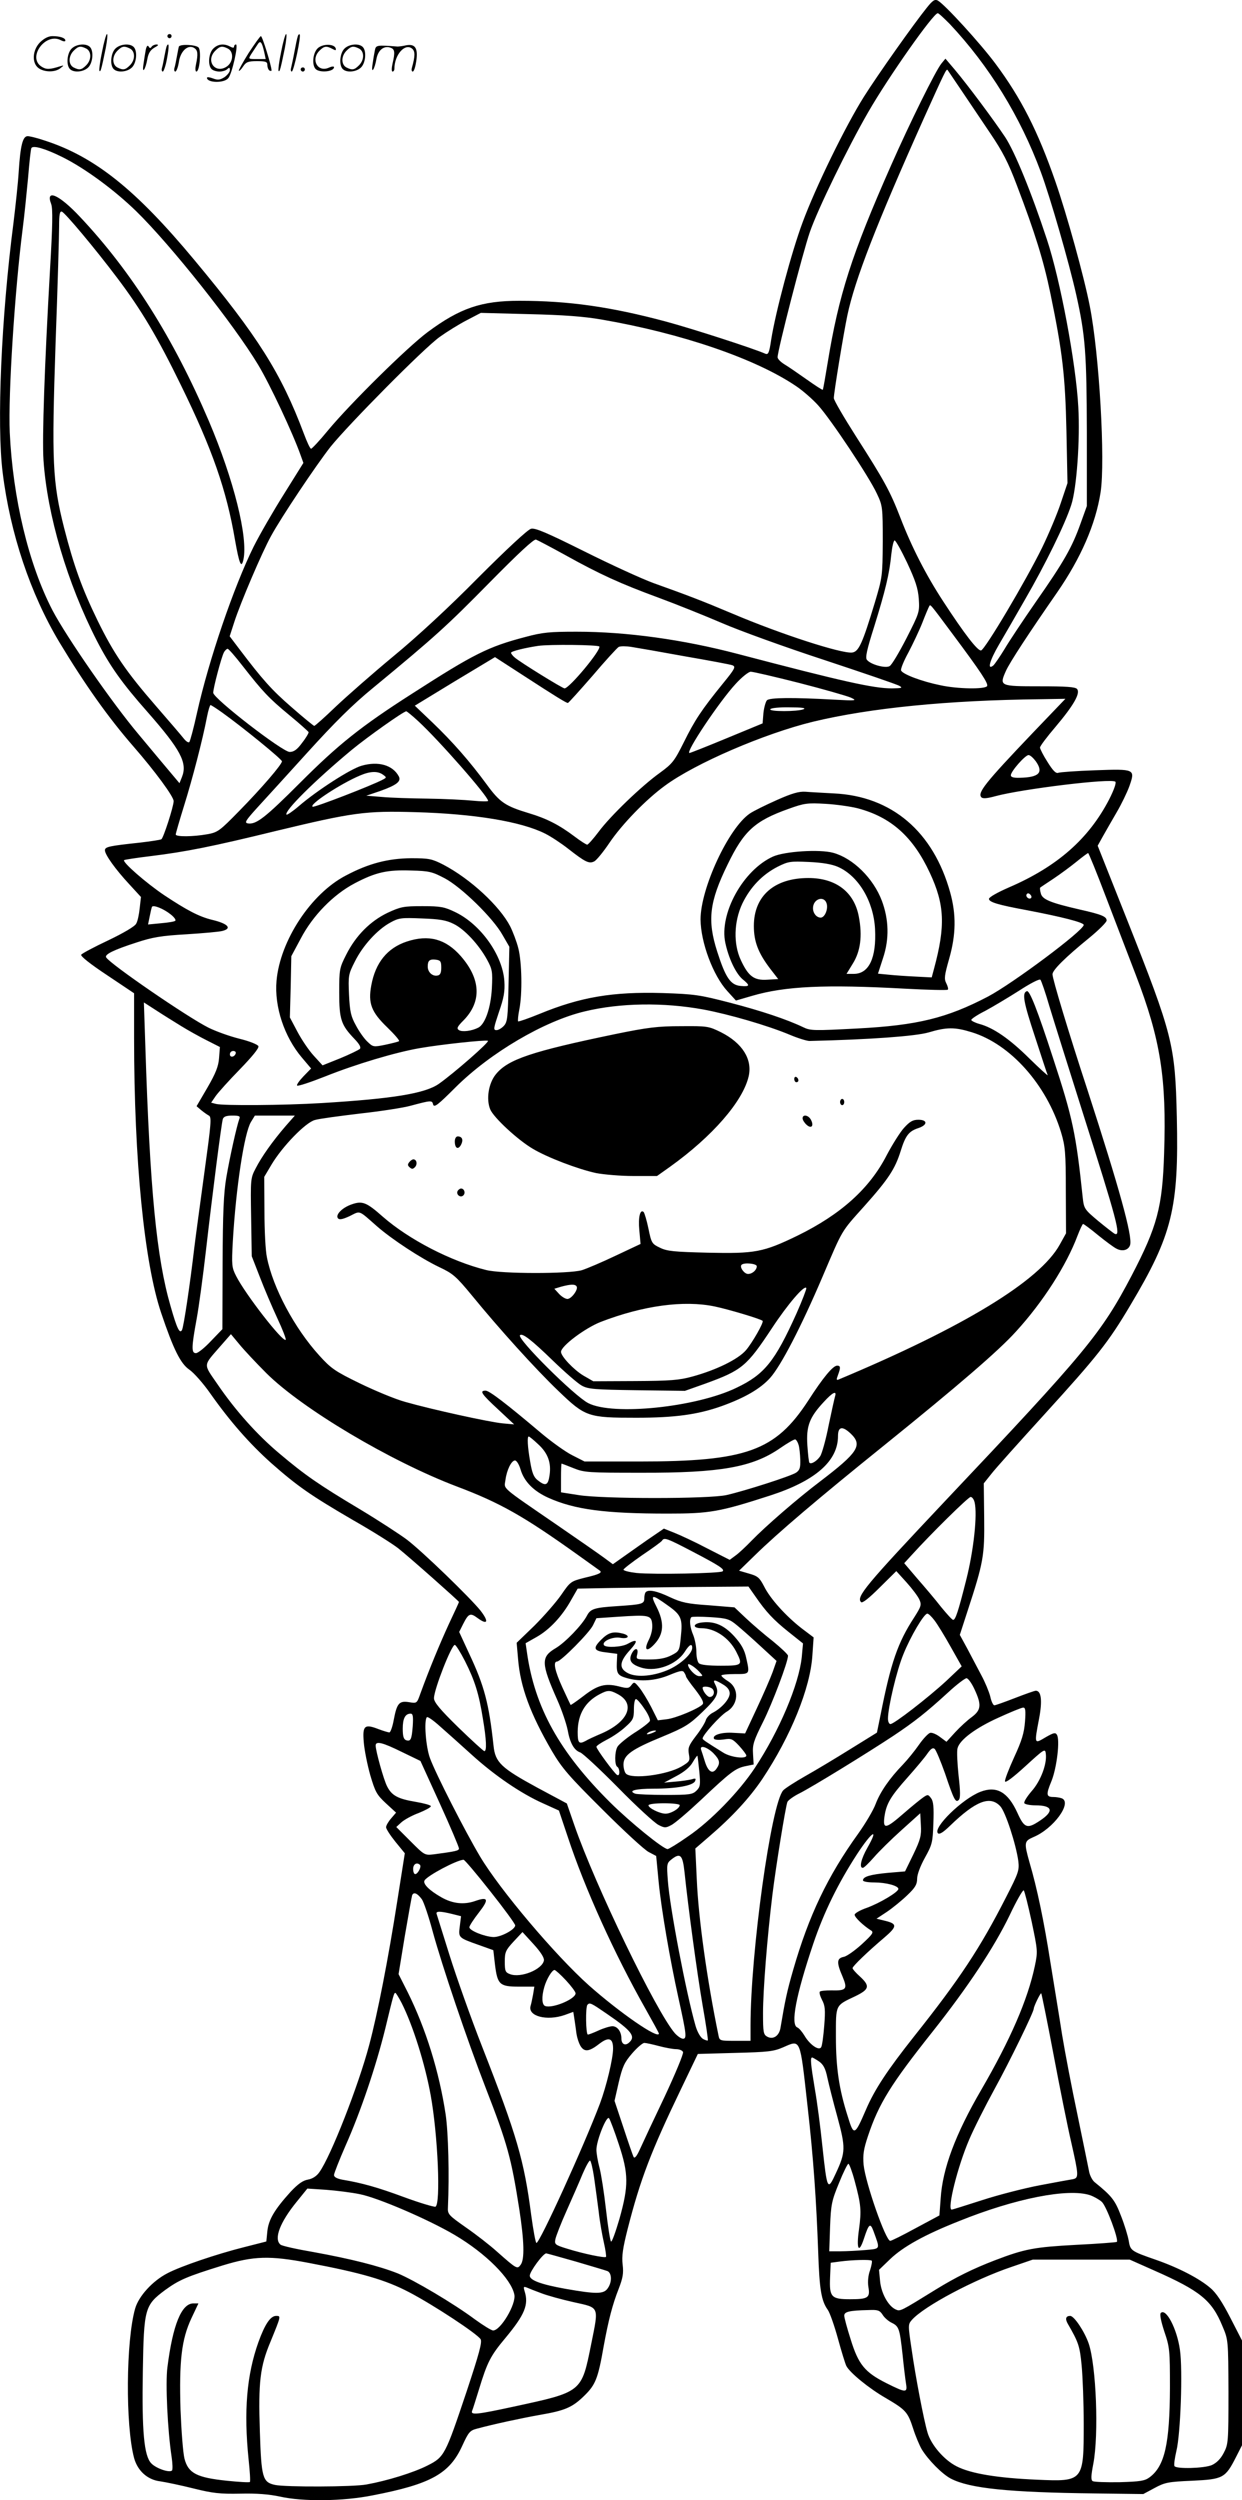 <svg version="1.0" xmlns="http://www.w3.org/2000/svg"
  viewBox="0 0 596.386 1199.777"
 preserveAspectRatio="xMidYMid meet">
<g transform="translate(-0.614,1200.341) scale(0.1,-0.1)"
fill="#000000" stroke="none">
<path d="M4457 11967 c-63 -78 -235 -321 -302 -427 -90 -143 -233 -436 -295
-604 -53 -142 -130 -431 -151 -564 -9 -62 -14 -72 -28 -66 -56 25 -350 120
-476 154 -265 71 -467 100 -705 100 -182 0 -285 -35 -440 -150 -97 -72 -371
-342 -479 -472 -40 -49 -77 -88 -81 -88 -5 0 -20 33 -35 73 -109 290 -221 467
-525 832 -281 338 -478 496 -719 574 -35 12 -72 21 -82 21 -24 0 -35 -46 -43
-170 -3 -52 -15 -163 -25 -245 -59 -455 -81 -969 -52 -1200 36 -291 133 -581
272 -813 123 -204 235 -362 357 -502 102 -117 192 -239 192 -261 0 -25 -49
-177 -59 -183 -5 -3 -51 -10 -102 -16 -149 -16 -169 -20 -169 -37 0 -21 51
-92 117 -163 l56 -61 -6 -53 c-3 -30 -10 -64 -17 -75 -6 -13 -61 -45 -134 -80
-68 -32 -126 -63 -130 -69 -4 -7 44 -45 124 -98 l130 -87 0 -216 c0 -586 49
-1078 130 -1318 59 -175 93 -243 135 -272 22 -15 68 -67 102 -116 94 -133 187
-239 292 -333 126 -111 188 -154 392 -273 95 -54 193 -116 218 -136 53 -42
291 -253 291 -257 0 -2 -22 -50 -49 -107 -44 -96 -93 -214 -136 -332 -17 -48
-17 -48 -54 -42 -48 8 -59 -5 -74 -84 -6 -34 -16 -61 -21 -61 -6 0 -29 7 -53
16 -67 26 -77 16 -70 -64 3 -37 17 -107 31 -157 24 -81 31 -94 75 -135 l49
-45 -24 -28 c-13 -15 -24 -34 -24 -42 0 -8 20 -39 45 -70 l45 -55 -36 -228
c-44 -282 -95 -542 -135 -692 -52 -196 -184 -533 -239 -610 -13 -19 -33 -32
-55 -36 -25 -4 -49 -22 -83 -58 -78 -86 -106 -134 -112 -189 l-5 -50 -110 -28
c-127 -32 -299 -90 -364 -124 -71 -36 -139 -110 -156 -170 -44 -154 -47 -559
-5 -717 17 -62 65 -105 126 -112 27 -4 99 -19 159 -34 92 -23 128 -27 225 -25
79 2 138 -3 190 -14 110 -25 304 -23 447 6 279 54 368 104 429 238 30 65 36
73 71 82 82 22 212 50 302 66 122 21 156 36 214 93 53 52 65 82 92 237 23 125
42 199 72 275 20 52 24 74 19 116 -5 41 1 80 24 171 61 239 113 374 255 669
l82 171 179 5 c159 4 185 7 231 27 85 37 80 48 117 -284 28 -247 42 -449 51
-700 6 -179 15 -233 46 -276 10 -14 32 -77 49 -139 17 -62 35 -120 40 -130 17
-33 109 -108 189 -154 97 -57 106 -67 132 -147 11 -35 30 -80 41 -99 31 -51
98 -119 140 -141 91 -47 277 -66 693 -71 l231 -3 54 29 c50 27 66 30 182 35
147 7 158 13 209 113 l29 57 0 252 0 251 -56 109 c-38 74 -68 120 -96 143 -52
45 -152 97 -261 135 -121 42 -123 44 -131 92 -4 23 -20 76 -37 119 -29 76 -44
95 -127 162 -11 9 -24 34 -27 55 -4 21 -29 142 -55 268 -27 127 -60 300 -74
385 -13 85 -39 241 -56 347 -31 198 -64 356 -100 478 -27 96 -26 103 17 122
98 40 190 167 137 187 -9 3 -26 6 -39 6 -35 0 -37 11 -10 76 26 64 42 200 26
223 -7 12 -17 9 -55 -13 -54 -32 -54 -34 -30 92 16 85 10 132 -16 132 -6 0
-51 -16 -100 -35 -49 -19 -94 -35 -99 -35 -6 0 -15 19 -20 43 -6 23 -25 69
-43 102 -17 33 -48 90 -67 127 l-36 66 37 114 c77 235 82 266 80 448 l-2 165
36 45 c19 25 135 154 257 288 251 276 305 343 411 522 201 337 233 465 223
904 -8 346 -19 391 -239 946 l-141 355 25 45 c14 25 44 77 66 115 23 39 50 95
61 125 29 83 28 84 -164 77 -89 -3 -168 -9 -177 -12 -11 -5 -26 10 -52 52 -20
31 -36 63 -36 69 0 7 34 52 75 100 87 103 120 161 103 181 -8 10 -52 13 -180
13 -191 0 -194 1 -162 73 18 41 112 184 246 377 114 165 185 327 209 481 23
149 -6 663 -52 894 -27 139 -110 439 -165 597 -84 242 -165 401 -288 566 -73
98 -244 285 -277 303 -14 7 -24 1 -52 -34z m110 -79 c189 -201 339 -445 437
-710 45 -121 136 -437 170 -589 44 -196 50 -281 51 -659 l0 -355 -31 -86 c-40
-112 -79 -181 -214 -374 -61 -88 -129 -190 -150 -226 -22 -36 -46 -71 -54 -79
-31 -25 -18 23 27 100 24 41 81 139 126 218 96 166 191 359 221 452 26 78 43
313 34 470 -11 209 -87 613 -151 805 -74 225 -154 420 -200 490 -56 84 -179
249 -242 324 l-45 53 -19 -23 c-28 -34 -152 -285 -242 -489 -190 -430 -251
-620 -305 -950 -11 -67 -21 -125 -23 -127 -2 -2 -37 21 -78 50 -41 29 -89 62
-106 72 -18 11 -33 26 -33 34 0 33 121 503 155 601 38 110 182 405 280 575 99
172 313 475 334 475 5 0 30 -24 58 -52z m56 -319 c35 -52 97 -144 138 -205 59
-87 87 -141 128 -250 87 -228 128 -360 161 -519 58 -281 71 -392 77 -660 l5
-250 -32 -95 c-17 -52 -58 -149 -90 -215 -78 -159 -274 -489 -293 -493 -16 -3
-79 78 -182 236 -83 127 -151 260 -205 400 -50 129 -77 178 -214 392 -58 91
-106 173 -106 183 0 25 46 306 65 397 36 171 139 436 367 945 102 226 108 238
114 233 2 -3 32 -47 67 -99z m-4318 -319 c109 -54 250 -158 355 -260 168 -164
470 -545 585 -736 57 -94 168 -331 205 -436 l13 -36 -93 -149 c-51 -81 -117
-195 -146 -253 -95 -192 -215 -542 -272 -798 -16 -73 -33 -136 -37 -140 -4 -4
-16 4 -27 18 -11 14 -70 83 -131 153 -147 169 -205 255 -282 412 -75 154 -114
262 -161 445 -56 221 -60 318 -41 886 10 269 17 522 17 562 0 55 3 73 13 70
16 -6 158 -175 265 -317 116 -153 196 -288 307 -516 151 -308 219 -504 260
-745 20 -113 30 -137 40 -92 23 106 -46 383 -166 665 -170 398 -372 718 -618
979 -101 108 -168 137 -139 62 8 -23 7 -99 -6 -320 -26 -457 -38 -801 -31
-909 18 -264 114 -589 256 -866 63 -122 121 -204 245 -344 157 -179 191 -242
164 -310 l-12 -30 -37 44 c-20 24 -92 109 -159 190 -125 148 -347 468 -414
596 -115 222 -190 538 -205 853 -8 182 24 680 62 977 8 61 19 171 26 245 6 74
13 139 16 143 8 14 65 -2 148 -43z m2590 -780 c383 -66 741 -188 936 -321 31
-21 78 -62 104 -91 60 -66 246 -345 282 -424 27 -57 28 -64 28 -229 -1 -167
-2 -172 -38 -293 -59 -195 -77 -236 -109 -240 -51 -6 -342 88 -573 186 -147
62 -215 88 -380 147 -55 20 -204 88 -332 152 -183 91 -237 114 -257 109 -16
-4 -117 -98 -254 -235 -139 -141 -296 -286 -407 -377 -99 -82 -223 -191 -276
-241 -53 -51 -100 -93 -104 -93 -3 0 -52 40 -108 89 -97 84 -141 134 -251 279
l-47 62 22 68 c30 93 133 334 176 412 50 92 215 338 286 429 87 108 450 475
525 528 35 25 93 61 130 80 l67 35 230 -6 c167 -4 263 -11 350 -26z m-175
-1130 c169 -94 267 -138 449 -205 84 -31 221 -86 305 -122 83 -36 304 -116
491 -177 187 -62 349 -117 360 -124 17 -10 12 -11 -36 -12 -88 0 -232 32 -739
165 -262 69 -534 107 -775 107 -129 0 -163 -3 -245 -25 -180 -47 -249 -82
-543 -271 -249 -159 -357 -246 -539 -428 -167 -167 -211 -202 -251 -196 -18 3
-13 12 43 74 36 39 145 159 243 267 128 141 216 229 314 309 302 249 356 299
558 504 139 141 215 212 225 208 8 -3 71 -36 140 -74z m1642 -37 c40 -86 52
-122 56 -173 4 -64 3 -67 -59 -189 -35 -68 -71 -129 -81 -134 -19 -12 -91 7
-109 30 -9 10 0 50 35 160 54 174 73 253 82 346 4 37 11 67 16 67 5 0 32 -48
60 -107z m219 -343 c135 -181 172 -237 165 -249 -10 -16 -142 -14 -224 4 -89
18 -182 53 -189 71 -3 7 13 46 35 86 21 40 52 105 67 143 15 39 30 74 33 79 6
10 0 18 113 -134z m-1697 -59 c10 -16 -144 -201 -167 -201 -10 0 -214 126
-239 148 -10 8 -18 19 -18 23 0 7 64 23 130 33 55 8 289 5 294 -3z m410 -47
c116 -20 218 -39 229 -43 17 -7 13 -16 -45 -87 -104 -128 -136 -177 -188 -282
-46 -92 -55 -103 -115 -147 -87 -62 -239 -208 -295 -284 -25 -33 -49 -60 -54
-61 -5 0 -33 18 -62 40 -73 55 -134 86 -218 111 -113 34 -140 52 -202 137 -83
113 -165 206 -261 298 l-85 81 192 117 193 116 136 -88 c154 -100 206 -132
214 -132 3 0 56 59 118 130 61 72 118 134 126 139 8 4 36 4 61 0 26 -4 141
-24 256 -45z m-2123 -46 c97 -124 126 -155 224 -236 50 -41 91 -78 93 -82 1
-4 -12 -27 -31 -51 -24 -33 -40 -44 -60 -44 -34 0 -367 257 -367 284 0 23 39
170 51 193 5 10 14 18 18 18 5 0 37 -37 72 -82z m2673 -82 c117 -30 228 -62
247 -70 32 -15 29 -16 -81 -10 -197 11 -308 10 -321 -3 -6 -6 -14 -34 -17 -61
l-4 -50 -172 -71 c-94 -39 -175 -71 -179 -71 -22 0 144 248 222 332 29 32 62
58 72 58 11 0 115 -24 233 -54z m1118 -243 c-227 -238 -264 -285 -243 -306 7
-7 28 -5 68 6 126 34 557 87 575 69 5 -5 -6 -38 -30 -85 -98 -189 -249 -322
-481 -422 -55 -24 -96 -47 -96 -55 0 -16 45 -29 180 -54 168 -32 275 -59 275
-71 0 -27 -342 -282 -460 -344 -197 -103 -339 -138 -626 -153 -209 -11 -226
-11 -261 6 -77 37 -202 79 -353 118 -143 37 -168 41 -322 46 -240 7 -394 -19
-591 -100 -54 -22 -100 -38 -103 -36 -2 3 0 29 6 58 15 77 12 227 -5 293 -8
32 -26 79 -39 105 -50 97 -191 228 -321 296 -55 28 -68 31 -155 31 -110 -1
-204 -25 -313 -83 -168 -87 -316 -313 -333 -505 -11 -124 37 -269 122 -369
l44 -52 -37 -38 c-20 -21 -34 -41 -30 -44 4 -4 64 16 135 44 145 58 338 116
456 136 98 17 310 40 325 35 11 -4 -166 -158 -236 -207 -67 -46 -218 -71 -563
-92 -182 -11 -472 -13 -507 -4 l-23 6 22 32 c12 17 64 75 116 128 58 60 93
102 89 111 -3 8 -43 24 -92 36 -48 12 -114 36 -148 53 -100 50 -472 305 -491
337 -9 14 35 36 147 72 76 25 118 32 239 39 80 5 158 12 172 16 48 12 27 35
-48 53 -63 15 -122 46 -232 119 -86 58 -201 158 -192 168 3 2 60 11 127 19
171 21 296 46 603 121 370 89 429 97 669 90 284 -8 508 -45 623 -103 28 -14
78 -47 111 -73 82 -64 100 -73 125 -60 11 6 43 45 72 88 60 89 175 208 267
275 145 107 477 250 711 307 275 66 645 103 1093 108 l119 2 -160 -167z
m-3889 101 c98 -70 287 -224 287 -234 0 -15 -97 -128 -205 -238 -94 -96 -103
-103 -154 -112 -67 -12 -151 -13 -151 -1 0 5 18 67 40 138 40 128 89 316 110
426 6 31 14 57 17 57 3 0 28 -16 56 -36z m2792 16 c-29 -12 -168 -12 -160 0 3
6 45 10 93 9 58 0 80 -3 67 -9z m-1851 -57 c100 -92 336 -361 336 -383 0 -3
-33 -3 -72 1 -40 4 -138 9 -218 10 -80 1 -179 4 -220 8 l-75 6 68 23 c78 28
101 46 88 70 -29 54 -98 74 -178 51 -52 -14 -215 -119 -302 -194 -29 -25 -56
-43 -59 -41 -14 15 134 162 312 310 75 62 250 186 263 186 3 0 29 -21 57 -47z
m2966 -193 c38 -54 16 -77 -77 -79 -30 -1 -43 3 -43 12 0 19 69 97 85 97 8 0
23 -14 35 -30z m-3135 -64 c18 -13 18 -14 -1 -24 -55 -29 -325 -133 -336 -130
-23 8 134 111 227 150 49 21 85 22 110 4z m3472 -588 c45 -117 109 -285 143
-373 119 -310 148 -495 136 -855 -8 -260 -33 -352 -156 -588 -146 -278 -218
-365 -896 -1082 -383 -406 -428 -460 -403 -485 6 -6 38 19 89 70 l80 79 49
-54 c27 -30 55 -67 62 -83 11 -25 8 -33 -25 -85 -79 -121 -112 -217 -161 -465
l-18 -88 -126 -78 c-69 -43 -167 -102 -217 -130 -51 -29 -99 -60 -107 -69 -58
-64 -157 -779 -157 -1129 l0 -73 -74 0 c-73 0 -75 0 -80 27 -55 266 -96 561
-104 746 l-7 150 65 56 c112 96 195 186 257 278 136 204 230 435 240 592 l6
87 -57 43 c-76 59 -152 143 -181 202 -22 42 -30 49 -72 61 l-48 14 75 73 c109
107 308 276 621 528 357 288 551 455 634 547 130 142 242 318 295 459 12 31
24 57 27 57 3 0 36 -24 72 -54 36 -29 76 -59 89 -65 29 -15 58 -6 65 19 11 43
-51 268 -204 740 -92 280 -169 536 -169 558 0 20 60 80 178 176 45 37 82 74
82 82 0 19 -23 29 -130 53 -139 32 -179 48 -186 77 -4 14 -5 26 -3 28 2 2 31
21 64 43 33 22 83 59 110 81 28 23 53 41 56 42 3 0 42 -96 86 -212z m-3176 91
c80 -42 233 -191 278 -272 l33 -57 -4 -179 c-3 -159 -5 -181 -22 -200 -11 -12
-27 -21 -36 -21 -16 0 -14 9 12 87 24 69 29 99 26 148 -8 124 -113 272 -235
331 -52 25 -69 29 -158 29 -92 0 -105 -3 -168 -32 -83 -40 -152 -109 -198
-200 -33 -65 -34 -71 -34 -183 0 -129 9 -155 73 -222 24 -25 33 -41 26 -48 -5
-5 -48 -26 -94 -45 l-85 -34 -42 46 c-24 26 -59 78 -79 116 l-36 68 4 147 3
147 45 84 c58 111 157 212 260 266 101 53 156 65 271 61 86 -2 101 -6 160 -37z
m2816 -95 c-9 -9 -28 6 -21 18 4 6 10 6 17 -1 6 -6 8 -13 4 -17z m-4132 -78
c17 -13 27 -27 23 -31 -3 -4 -34 -9 -69 -12 l-62 -6 8 39 c4 21 9 42 11 46 7
10 55 -9 89 -36z m1359 -46 c52 -25 121 -99 161 -172 25 -46 27 -57 23 -137
-5 -93 -32 -172 -65 -189 -31 -16 -77 -22 -93 -12 -12 8 -9 16 22 47 88 90 83
198 -13 308 -73 83 -154 105 -260 70 -93 -31 -150 -101 -170 -210 -16 -86 0
-128 77 -202 35 -34 61 -64 56 -66 -4 -3 -33 -10 -65 -17 -58 -12 -60 -11 -87
15 -15 14 -40 49 -55 78 -24 43 -29 66 -33 147 -4 92 -3 98 28 159 38 77 109
154 170 187 41 23 54 24 152 20 84 -3 116 -8 152 -26z m-59 -210 c0 -25 -5
-36 -18 -38 -24 -5 -47 16 -47 43 0 29 9 37 40 33 21 -3 25 -8 25 -38z m2920
-185 c20 -66 92 -295 160 -510 164 -516 185 -594 155 -583 -5 2 -40 29 -79 61
-68 57 -70 60 -76 115 -32 305 -48 381 -142 667 -76 234 -113 327 -126 322
-24 -8 -17 -50 39 -219 31 -95 58 -178 61 -184 2 -5 -38 31 -89 81 -94 93
-172 147 -240 165 -21 6 -38 15 -38 19 0 5 30 25 68 44 37 20 109 63 161 96
52 34 98 58 103 53 4 -4 24 -61 43 -127z m-4168 -96 c34 -21 90 -52 124 -69
l61 -31 -4 -53 c-3 -40 -16 -73 -56 -142 l-52 -89 21 -18 c12 -10 29 -22 38
-27 14 -7 11 -37 -22 -277 -20 -147 -42 -308 -48 -358 -20 -172 -51 -380 -59
-394 -11 -20 -24 6 -55 115 -67 231 -99 557 -121 1248 l-7 209 59 -38 c32 -21
87 -55 121 -76z m2507 80 c123 -23 306 -76 414 -121 40 -17 83 -30 95 -30 295
7 509 23 572 41 87 26 126 26 207 1 186 -57 359 -251 429 -480 20 -67 23 -96
23 -280 l1 -205 -30 -54 c-96 -174 -461 -396 -1063 -648 -10 -4 -10 1 -2 22
13 35 13 45 -4 45 -20 0 -67 -56 -139 -168 -158 -242 -297 -292 -813 -292
l-261 0 -59 30 c-32 16 -99 64 -149 106 -167 141 -249 204 -267 204 -31 0 -20
-16 60 -90 l77 -72 -55 5 c-64 6 -342 67 -468 103 -48 13 -146 54 -218 89
-119 58 -138 71 -195 134 -119 131 -222 324 -251 470 -7 31 -12 130 -12 221
l-1 166 35 59 c52 87 164 203 209 214 20 6 118 19 218 31 100 11 208 28 240
37 101 27 104 27 109 6 5 -16 23 -2 107 82 168 167 427 319 621 365 170 41
378 44 570 9z m-2246 -211 c-6 -18 -28 -21 -28 -4 0 9 7 16 16 16 9 0 14 -5
12 -12z m17 -315 c-12 -33 -45 -180 -62 -279 -13 -76 -17 -171 -18 -414 l-1
-315 -55 -57 c-30 -32 -62 -58 -72 -58 -22 0 -22 26 3 162 11 59 31 208 45
330 32 279 74 607 81 631 4 12 16 17 46 17 34 0 39 -3 33 -17z m223 -33 c-63
-73 -116 -148 -144 -203 -25 -47 -25 -53 -22 -235 l3 -187 39 -100 c21 -55 59
-144 84 -198 25 -53 43 -100 40 -103 -14 -13 -194 219 -238 306 -21 41 -22 52
-16 165 15 259 55 521 87 574 l19 31 96 0 96 0 -44 -50z m-93 -1186 c172 -171
596 -423 915 -544 207 -78 320 -142 575 -324 54 -39 104 -74 109 -78 17 -11 2
-19 -71 -36 -66 -17 -68 -18 -112 -82 -25 -36 -83 -102 -129 -148 l-85 -82 7
-80 c11 -132 58 -260 162 -439 49 -83 81 -120 243 -281 102 -102 202 -194 222
-204 l36 -19 12 -126 c13 -132 54 -370 95 -556 38 -172 41 -195 22 -195 -9 0
-26 12 -39 26 -89 102 -383 710 -483 999 l-36 104 -142 76 c-173 94 -202 121
-210 201 -22 203 -44 287 -117 442 l-48 104 19 38 c26 51 34 55 69 29 49 -36
56 -18 14 36 -50 62 -277 282 -353 340 -32 24 -133 90 -226 146 -196 117 -264
164 -387 268 -105 88 -210 205 -296 331 -70 102 -71 86 14 184 l50 57 40 -48
c21 -26 80 -89 130 -139z m2731 -111 c-3 -10 -17 -73 -31 -140 -13 -68 -32
-134 -40 -147 -16 -24 -44 -41 -52 -32 -3 2 -7 40 -10 83 -6 92 9 134 79 209
42 46 63 56 54 27z m76 -180 c57 -55 34 -90 -147 -228 -111 -84 -263 -216
-330 -285 -27 -28 -62 -61 -78 -72 l-27 -20 -108 55 c-59 31 -130 64 -158 75
l-50 20 -82 -56 c-45 -32 -100 -70 -122 -86 l-41 -29 -42 31 c-23 17 -125 88
-227 158 -274 188 -253 170 -247 214 6 49 29 95 46 95 8 0 20 -20 27 -44 17
-57 62 -103 133 -135 127 -57 273 -76 574 -76 201 0 248 8 492 87 216 70 325
165 325 285 0 46 21 50 62 11z m-1503 -49 c48 -43 65 -90 56 -150 -7 -49 -19
-54 -57 -24 -19 15 -27 35 -36 89 -13 74 -15 121 -7 121 3 0 23 -16 44 -36z
m1252 -5 c4 -13 7 -45 8 -71 1 -39 -3 -50 -21 -62 -27 -17 -245 -87 -333 -107
-84 -19 -598 -19 -712 0 l-83 13 0 69 c0 38 1 69 3 69 1 0 27 -10 57 -22 52
-21 71 -22 325 -22 380 -1 534 26 667 118 35 24 67 43 73 42 5 -2 12 -13 16
-27z m845 -275 c14 -57 -4 -229 -40 -371 -39 -155 -52 -193 -63 -193 -5 0 -30
28 -58 62 -27 35 -79 96 -114 136 l-63 74 33 36 c96 106 275 282 286 282 7 0
16 -12 19 -26z m-1357 -235 c132 -69 158 -86 147 -96 -10 -10 -334 -16 -413
-8 -35 4 -63 11 -63 16 0 4 40 35 89 69 49 33 92 64 96 70 10 17 23 12 144
-51z m304 -216 c51 -74 86 -112 160 -171 l69 -55 -6 -66 c-14 -132 -108 -354
-225 -531 -76 -115 -213 -256 -321 -329 -48 -34 -93 -61 -98 -61 -21 0 -180
129 -275 223 -244 242 -364 457 -401 724 l-6 41 53 30 c62 35 123 100 166 178
l31 54 162 3 c90 1 274 4 411 5 l247 2 33 -47z m860 -115 c14 -18 49 -75 78
-127 l53 -94 -74 -70 c-88 -81 -251 -207 -268 -207 -7 0 -12 12 -12 26 0 54
42 232 74 309 34 85 99 195 115 195 6 0 21 -15 34 -32z m-2254 -196 c47 -93
67 -157 86 -277 17 -100 19 -155 7 -155 -4 0 -60 51 -125 114 -88 86 -117 121
-117 140 0 42 84 256 100 256 5 0 27 -35 49 -78z m2446 -134 c35 -75 33 -100
-12 -134 -21 -15 -57 -48 -80 -73 l-42 -46 -31 23 c-17 13 -38 22 -47 20 -9
-2 -33 -27 -54 -57 -20 -29 -55 -72 -77 -95 -64 -66 -109 -131 -131 -189 -11
-30 -49 -94 -84 -143 -147 -204 -237 -393 -312 -653 -30 -104 -39 -147 -61
-278 -6 -39 -35 -59 -64 -43 -18 10 -20 21 -20 113 0 109 20 362 45 567 17
138 63 422 72 446 3 8 29 27 57 41 62 31 327 194 451 276 102 68 158 112 264
209 41 38 81 68 88 68 8 0 25 -24 38 -52z m243 -156 c-4 -54 -15 -91 -52 -171
-26 -57 -46 -109 -44 -116 2 -9 40 20 98 73 92 84 95 86 98 59 6 -49 -25 -131
-69 -180 -22 -26 -38 -51 -34 -57 3 -5 27 -10 53 -10 83 0 91 -28 21 -74 -60
-40 -74 -36 -107 37 -46 101 -100 132 -178 102 -86 -33 -230 -173 -204 -199 7
-7 25 4 58 36 123 119 192 146 241 94 25 -26 76 -183 87 -264 5 -44 1 -56 -59
-173 -125 -245 -223 -393 -441 -667 -129 -163 -190 -255 -232 -353 -54 -125
-58 -127 -87 -32 -42 131 -57 234 -57 383 0 156 -4 148 93 194 68 33 72 49 22
95 -19 17 -35 35 -35 40 0 9 74 80 152 146 62 53 63 66 8 80 l-45 11 50 33
c28 19 71 54 98 80 38 36 47 52 47 79 0 20 15 60 37 100 35 63 38 73 41 167 3
76 0 105 -11 119 -14 19 -16 19 -38 4 -13 -9 -55 -43 -94 -77 -86 -75 -100
-77 -92 -16 9 64 30 98 112 190 39 44 82 95 94 113 17 24 26 30 35 23 7 -6 29
-59 50 -118 43 -128 51 -142 66 -127 8 8 8 40 -1 117 -6 58 -9 117 -5 131 10
40 86 97 197 147 57 26 110 48 118 48 11 1 13 -13 9 -67z m-2940 -22 c-5 -65
-10 -75 -33 -67 -11 5 -15 20 -15 55 0 49 12 72 38 72 11 0 13 -13 10 -60z
m282 -136 c111 -101 239 -188 345 -235 l75 -34 42 -125 c82 -249 225 -564 374
-827 35 -62 64 -115 64 -118 0 -30 -187 99 -336 231 -162 145 -427 458 -523
619 -72 121 -212 395 -240 471 -20 53 -30 182 -15 197 4 4 32 -16 63 -44 31
-27 99 -88 151 -135z m-334 12 l89 -43 93 -204 c51 -112 92 -209 92 -216 0
-11 -16 -14 -120 -28 -45 -5 -45 -5 -113 63 l-68 68 24 22 c13 12 50 33 83 45
32 13 59 27 59 33 0 5 -33 14 -74 21 -84 14 -114 30 -136 74 -16 30 -55 170
-55 196 0 23 33 15 126 -31z m2456 -491 l-40 -82 -83 -7 c-84 -8 -119 -18
-119 -36 0 -6 24 -10 54 -10 57 0 116 -16 116 -31 0 -15 -89 -68 -152 -91 -32
-11 -58 -26 -58 -33 0 -13 43 -53 78 -75 15 -9 9 -18 -43 -66 -33 -30 -72 -58
-87 -61 -34 -7 -36 -26 -6 -95 25 -60 19 -68 -55 -66 -26 0 -51 -2 -54 -6 -4
-4 1 -21 10 -39 15 -28 17 -47 11 -124 -4 -50 -10 -97 -15 -104 -11 -18 -55
13 -80 56 -11 18 -26 36 -34 39 -34 13 -7 154 76 401 52 154 120 291 210 430
72 110 108 133 50 31 -30 -53 -40 -96 -22 -96 6 0 29 23 53 50 24 28 84 87
133 131 l90 81 3 -57 c3 -50 -2 -69 -36 -140z m-1099 -85 c17 -164 60 -484 87
-640 16 -90 27 -166 25 -168 -2 -2 -12 1 -23 7 -12 7 -27 32 -36 63 -45 157
-124 569 -133 697 -6 80 -5 84 18 102 42 33 53 21 62 -61z m-933 -92 c66 -83
120 -157 120 -164 0 -20 -69 -57 -105 -56 -43 2 -115 31 -115 47 0 7 21 39 46
71 49 63 45 77 -18 55 -54 -19 -109 -13 -163 18 -58 33 -90 65 -80 81 14 23
153 97 187 99 4 1 62 -67 128 -151z m-337 126 c8 -9 -11 -44 -23 -44 -6 0 -10
11 -10 25 0 23 18 34 33 19z m2937 -272 c29 -139 30 -143 15 -214 -34 -161
-117 -352 -257 -593 -124 -213 -186 -378 -195 -522 l-6 -81 -114 -61 c-62 -34
-117 -61 -122 -61 -22 0 -119 278 -128 365 -4 49 0 75 21 138 52 156 110 249
311 502 168 212 294 402 369 557 33 70 64 124 68 120 4 -4 21 -72 38 -150z
m-2928 107 c9 -13 33 -83 52 -155 45 -164 163 -514 254 -749 106 -273 123
-337 162 -585 23 -151 26 -239 6 -265 -16 -22 -19 -20 -113 63 -33 30 -100 82
-149 116 -84 59 -89 64 -87 97 7 154 2 358 -11 446 -31 205 -95 411 -182 586
l-44 87 30 183 c17 100 33 188 35 195 7 18 25 11 47 -19z m144 -70 l44 -11 -6
-48 c-7 -55 -8 -55 91 -90 l70 -25 8 -70 c12 -95 22 -105 115 -105 l74 0 -6
-37 c-4 -21 -9 -46 -12 -55 -15 -50 78 -74 164 -44 l41 15 5 -32 c3 -18 7 -49
10 -71 3 -21 12 -49 21 -63 19 -28 41 -25 92 15 43 32 63 24 63 -25 0 -48 -32
-181 -63 -264 -78 -206 -289 -669 -305 -669 -4 0 -15 60 -25 133 -34 263 -69
383 -235 807 -55 140 -125 338 -157 440 -32 102 -60 191 -62 198 -6 15 15 15
73 1z m442 -223 c-7 -43 -111 -86 -163 -66 -22 8 -25 15 -25 60 0 45 4 55 42
96 l43 46 53 -58 c33 -36 52 -65 50 -78z m106 -96 c25 -27 46 -55 46 -62 0
-28 -112 -74 -146 -61 -16 6 -18 44 -4 92 11 38 37 81 49 81 4 0 29 -22 55
-50z m-789 -109 c54 -107 112 -292 139 -441 35 -192 49 -526 23 -536 -7 -2
-75 18 -151 46 -127 47 -202 68 -298 84 -24 5 -38 12 -38 22 0 8 25 71 55 140
73 164 146 380 191 562 41 170 42 172 49 172 2 0 16 -22 30 -49z m3130 -247
c30 -159 68 -348 85 -421 36 -159 37 -171 8 -177 -13 -2 -84 -15 -158 -29 -74
-14 -199 -46 -276 -71 -78 -25 -144 -46 -148 -46 -23 0 28 206 84 336 21 50
77 161 123 245 70 127 187 367 187 383 0 11 32 77 36 74 2 -3 29 -135 59 -294z
m-2144 195 c120 -82 140 -109 104 -139 -18 -15 -35 -5 -35 21 0 33 -19 59 -43
59 -12 0 -42 -9 -66 -20 -24 -11 -47 -20 -52 -20 -10 0 -12 133 -2 143 11 12
17 9 94 -44z m249 -154 c30 -8 68 -15 83 -15 15 0 30 -6 33 -14 3 -8 -37 -104
-88 -213 -52 -109 -105 -222 -118 -251 -15 -34 -26 -48 -31 -40 -4 7 -26 71
-49 141 l-43 129 20 88 c18 76 27 96 64 139 24 28 51 51 59 51 8 0 40 -7 70
-15z m769 -74 c21 -15 31 -34 40 -78 7 -32 28 -116 48 -188 40 -148 40 -169
-7 -270 -40 -87 -42 -83 -65 130 -9 88 -25 211 -36 273 -20 120 -23 152 -13
152 3 0 18 -9 33 -19z m-962 -396 c48 -144 48 -200 4 -358 -19 -65 -37 -115
-41 -110 -4 4 -15 73 -24 153 -9 80 -23 170 -31 200 -8 30 -15 70 -15 87 0 45
50 169 61 151 5 -7 26 -62 46 -123z m-118 -162 c6 -43 16 -116 22 -163 5 -47
17 -114 25 -149 8 -35 12 -66 10 -68 -6 -6 -108 15 -185 39 -59 18 -63 21 -58
46 3 15 27 77 54 137 27 61 62 140 77 177 16 37 32 66 36 63 4 -3 13 -40 19
-82z m1251 -15 c31 -115 33 -142 21 -232 -14 -97 -1 -121 24 -44 23 70 30 76
45 36 33 -91 36 -85 -39 -92 -36 -3 -90 -6 -120 -6 l-53 0 4 118 c4 107 8 125
43 210 20 50 41 92 45 92 4 0 18 -37 30 -82z m-2376 -64 c87 -17 331 -122 456
-196 149 -88 271 -210 286 -286 9 -46 -66 -172 -102 -172 -8 0 -47 24 -87 53
-102 76 -293 189 -371 221 -91 36 -227 70 -403 102 -82 14 -154 30 -160 36
-33 27 -3 107 78 206 l51 63 91 -6 c51 -4 123 -13 161 -21z m3507 -5 c19 -7
44 -21 56 -32 22 -20 82 -181 72 -192 -3 -2 -91 -9 -195 -14 -201 -11 -246
-19 -390 -74 -107 -41 -189 -82 -282 -139 -175 -108 -173 -107 -195 -97 -36
16 -70 79 -75 137 l-5 53 54 52 c62 59 164 116 328 181 272 110 527 160 632
125z m-2471 -318 c74 -22 143 -42 153 -46 21 -9 23 -53 1 -83 -19 -28 -55 -28
-203 -2 -117 21 -171 41 -171 63 0 20 64 107 79 107 3 0 67 -18 141 -39z
m-1280 -7 c253 -48 367 -81 480 -140 117 -61 328 -200 344 -226 8 -14 -7 -69
-67 -250 -103 -307 -107 -315 -188 -356 -67 -34 -193 -73 -293 -91 -63 -12
-391 -13 -440 -2 -59 13 -65 35 -72 256 -8 238 1 312 51 431 51 125 51 124 27
124 -27 0 -54 -40 -85 -126 -56 -157 -71 -330 -47 -564 6 -56 9 -104 6 -107
-2 -3 -53 0 -111 6 -144 15 -185 36 -203 106 -7 28 -15 133 -19 235 -7 235 5
337 52 438 l34 72 -24 0 c-57 0 -99 -102 -125 -307 -10 -77 1 -302 20 -428 5
-33 6 -63 2 -67 -12 -12 -77 10 -100 35 -34 36 -45 152 -40 440 5 303 9 318
107 391 68 49 102 64 276 118 151 46 226 48 415 12z m2702 11 c3 -3 -1 -24 -8
-46 -9 -24 -12 -55 -8 -80 9 -52 -1 -59 -88 -59 -90 0 -100 10 -96 104 l3 71
45 6 c61 8 145 10 152 4z m1356 -47 c222 -98 277 -143 328 -267 28 -66 28 -66
29 -316 0 -242 -1 -251 -23 -293 -15 -29 -35 -48 -57 -58 -38 -16 -171 -19
-179 -5 -4 5 1 38 9 73 20 81 31 387 17 485 -14 101 -67 202 -92 177 -6 -6 1
-40 17 -89 26 -76 27 -90 27 -270 -1 -268 -25 -375 -97 -429 -24 -18 -45 -21
-145 -24 -64 -1 -122 1 -129 5 -9 6 -8 26 3 83 27 142 14 470 -22 577 -20 58
-70 133 -89 133 -21 0 -25 -14 -12 -37 52 -90 58 -107 67 -201 5 -53 10 -179
10 -280 0 -276 -1 -278 -225 -268 -188 8 -317 29 -385 64 -60 30 -123 103
-140 162 -18 60 -58 270 -76 397 -18 120 -18 122 1 144 59 66 300 194 478 254
l102 35 233 0 233 0 117 -52z m-2943 -109 c28 -11 97 -30 155 -43 126 -28 122
-17 85 -201 -47 -233 -42 -229 -375 -301 -171 -37 -205 -41 -197 -20 4 9 18
55 33 103 40 131 55 161 127 247 93 112 113 160 92 225 -6 21 -5 23 11 17 11
-5 42 -17 69 -27z m1639 -103 c8 -14 28 -31 42 -38 37 -18 40 -27 54 -153 6
-60 14 -125 17 -142 7 -43 -2 -42 -94 4 -104 52 -135 90 -172 210 -17 53 -31
105 -31 114 0 19 24 25 116 27 45 2 54 -1 68 -22z M3736 8164 c-54 -24 -113
-53 -130 -65 -102 -70 -236 -359 -236 -508 1 -110 60 -269 129 -344 l41 -45
79 23 c158 46 349 55 732 34 110 -6 203 -8 206 -5 4 3 0 17 -7 31 -11 21 -9
37 14 118 33 116 34 212 5 317 -81 293 -281 463 -559 476 -52 3 -113 6 -136 8
-31 2 -64 -7 -138 -40z m387 -39 c161 -42 267 -136 348 -310 71 -152 76 -254
20 -461 l-11 -41 -77 4 c-43 2 -101 6 -129 9 l-52 5 25 77 c30 91 27 183 -6
272 -41 109 -139 205 -234 231 -66 18 -233 7 -289 -18 -144 -65 -259 -274
-229 -414 16 -75 50 -146 82 -174 38 -31 37 -37 -8 -33 -49 4 -73 40 -113 165
-48 150 -38 238 50 418 78 161 130 209 293 267 75 27 90 29 177 24 52 -3 121
-13 153 -21z m-92 -282 c98 -44 170 -165 177 -298 7 -138 -29 -215 -102 -215
l-35 0 30 49 c37 59 47 133 29 226 -22 118 -110 185 -242 185 -164 0 -262 -86
-262 -230 0 -75 21 -130 79 -206 l38 -49 -53 -3 c-63 -4 -90 16 -126 93 -37
78 -34 186 7 273 38 78 95 138 169 176 52 26 61 27 151 23 65 -3 111 -11 140
-24z m-55 -177 c7 -27 -10 -66 -29 -66 -20 0 -37 21 -37 45 0 46 55 63 66 21z
M2960 7041 c-400 -83 -515 -121 -573 -193 -35 -43 -47 -119 -27 -168 16 -39
131 -146 204 -189 70 -42 217 -98 305 -117 37 -7 117 -14 179 -14 l113 0 62
44 c204 146 350 314 378 434 19 82 -30 160 -133 212 -59 29 -66 30 -192 29
-111 0 -160 -6 -316 -38z M3820 6826 c0 -9 5 -16 10 -16 6 0 10 4 10 9 0 6 -4
13 -10 16 -5 3 -10 -1 -10 -9z M4040 6715 c0 -8 5 -15 10 -15 6 0 10 7 10 15
0 8 -4 15 -10 15 -5 0 -10 -7 -10 -15z M3860 6637 c0 -8 9 -22 19 -31 23 -21
37 -6 21 24 -12 23 -40 27 -40 7z M4347 6591 c-19 -21 -56 -80 -83 -131 -82
-160 -220 -284 -428 -386 -165 -80 -204 -87 -431 -82 -162 4 -196 7 -230 24
-38 18 -41 22 -55 91 -8 39 -19 75 -23 80 -17 16 -27 -25 -21 -87 l6 -66 -119
-56 c-65 -31 -138 -62 -163 -70 -63 -18 -387 -18 -460 1 -169 42 -370 146
-496 256 -78 69 -98 77 -149 59 -47 -16 -81 -52 -65 -68 7 -7 24 -3 56 12 52
26 40 30 130 -49 72 -63 211 -154 299 -196 66 -31 81 -44 157 -136 130 -159
305 -353 416 -459 129 -124 142 -128 373 -128 185 0 296 15 411 56 111 40 185
83 232 135 52 58 149 245 251 484 100 234 88 214 201 340 117 131 148 179 175
265 23 74 39 95 85 110 45 15 45 40 0 40 -26 0 -41 -8 -69 -39z m-707 -664 c0
-18 -21 -37 -42 -37 -18 0 -42 33 -31 44 12 12 73 6 73 -7z m-865 -97 c9 -14
-25 -60 -44 -60 -10 0 -28 11 -40 24 l-23 25 33 10 c45 12 67 13 74 1z m1056
-129 c-104 -231 -154 -293 -288 -357 -194 -94 -593 -135 -712 -74 -67 34 -344
310 -328 326 11 12 56 -23 157 -121 58 -56 121 -111 140 -121 31 -17 62 -19
265 -22 l230 -3 96 34 c179 65 200 83 322 267 75 114 158 211 165 192 1 -5
-20 -60 -47 -121z m-393 33 c67 -14 221 -60 230 -69 7 -7 -50 -106 -80 -141
-38 -44 -143 -95 -256 -126 -65 -18 -107 -21 -277 -22 l-200 -1 -47 27 c-47
28 -108 93 -108 114 0 28 115 114 191 144 203 78 398 105 547 74z M2190 6526
c0 -33 16 -42 30 -16 12 23 6 40 -16 40 -8 0 -14 -10 -14 -24z M1971 6426 c-8
-10 -8 -16 3 -25 10 -9 16 -8 26 3 12 15 6 36 -9 36 -5 0 -14 -6 -20 -14z
M2204 6289 c-10 -17 13 -36 27 -22 12 12 4 33 -11 33 -5 0 -12 -5 -16 -11z
M3107 4363 c-4 -3 -7 -17 -7 -29 0 -28 -10 -30 -130 -38 -110 -7 -128 -13
-145 -45 -23 -45 -105 -130 -151 -157 -71 -42 -70 -72 8 -248 22 -49 44 -115
50 -145 11 -62 31 -97 60 -107 11 -3 93 -79 182 -169 88 -90 176 -170 194
-179 29 -15 35 -15 61 -1 17 8 81 63 143 121 143 135 166 152 214 162 l39 8
-3 51 c-3 44 3 63 48 153 45 90 120 288 120 318 0 6 -33 37 -72 69 -40 31 -98
81 -129 110 l-56 53 -122 10 c-104 7 -132 13 -188 39 -63 30 -103 38 -116 24z
m106 -64 c65 -46 72 -63 62 -154 -6 -63 -8 -66 -45 -85 -27 -14 -59 -20 -105
-20 -65 0 -65 0 -59 25 8 33 -13 33 -28 0 -14 -32 1 -51 54 -66 70 -18 162 17
201 76 23 37 37 44 37 21 0 -27 -51 -75 -107 -102 -73 -34 -158 -42 -201 -20
-45 23 -42 55 9 111 41 45 37 57 -11 30 -28 -16 -106 -20 -114 -6 -11 18 43
42 79 35 39 -7 49 10 13 20 -47 12 -70 6 -105 -29 -43 -43 -36 -55 31 -62 l46
-6 -2 -42 c-2 -53 4 -62 50 -75 65 -18 138 -12 204 16 49 20 63 23 69 12 5 -7
9 -16 9 -19 0 -4 20 -33 45 -64 32 -42 42 -62 35 -70 -17 -20 -131 -68 -174
-72 l-41 -5 -32 64 c-18 35 -44 77 -57 93 -23 28 -25 29 -38 12 -12 -16 -19
-17 -61 -6 -65 16 -102 6 -170 -47 -33 -25 -60 -44 -61 -42 -1 2 -19 39 -39
83 -37 81 -46 125 -26 125 18 0 157 140 173 175 l16 33 103 7 c151 10 161 8
165 -37 2 -23 -5 -52 -18 -77 -23 -47 -8 -57 28 -18 46 49 49 103 11 179 -32
62 -24 63 54 7z m332 -95 c22 -18 74 -64 115 -102 l75 -69 -19 -54 c-11 -30
-45 -108 -76 -174 l-56 -120 -56 3 c-57 4 -104 -11 -93 -29 4 -5 24 -6 46 -3
36 6 42 4 74 -30 19 -21 35 -42 35 -47 0 -18 -75 -9 -111 14 -85 53 -99 62
-99 68 0 16 84 109 115 128 58 34 62 112 8 146 -18 11 -32 23 -33 28 0 4 29 7
65 7 73 0 72 -2 54 79 -8 37 -23 64 -56 101 -48 53 -94 74 -152 68 -48 -4 -53
-28 -6 -28 64 0 132 -46 166 -112 33 -65 31 -68 -74 -68 -59 0 -97 4 -105 12
-7 7 -12 31 -12 55 0 24 -7 60 -15 80 -16 37 -20 75 -9 86 3 3 45 3 93 0 78
-5 90 -9 126 -39z m-181 -223 c19 -21 19 -21 -1 -21 -18 0 -53 37 -53 55 0 10
34 -12 54 -34z m114 -61 c22 -13 32 -27 32 -43 0 -27 -39 -71 -82 -93 -14 -7
-30 -24 -33 -36 -4 -13 -25 -47 -47 -75 -35 -46 -39 -57 -34 -87 6 -33 4 -36
-36 -60 -69 -40 -238 -62 -266 -34 -7 7 -12 27 -12 44 0 45 39 73 188 134 106
44 128 57 191 118 72 69 83 91 61 133 -13 24 -3 24 38 -1z m-51 -21 c14 -14 6
-39 -13 -39 -12 0 -34 29 -34 44 0 10 36 6 47 -5z m-457 -24 c90 -46 55 -133
-75 -190 -33 -14 -68 -30 -77 -36 -32 -17 -38 -10 -38 44 1 84 35 143 105 180
38 20 49 21 85 2z m130 -71 c18 -25 29 -51 27 -59 -3 -7 -37 -34 -76 -58 -38
-25 -74 -55 -80 -66 -14 -25 -14 -88 -1 -96 6 -3 10 -15 10 -26 0 -12 -4 -17
-11 -13 -14 9 -99 124 -99 135 0 5 23 20 50 34 28 14 69 42 90 62 36 32 40 40
40 84 0 27 4 49 10 49 5 0 23 -20 40 -46z m45 -114 c-27 -12 -43 -12 -25 0 8
5 22 9 30 9 10 0 8 -3 -5 -9z m286 -99 c32 -33 35 -48 15 -76 -19 -27 -40 -13
-55 35 -7 23 -15 48 -18 56 -9 25 27 15 58 -15z m-67 -88 c6 -64 5 -74 -13
-92 -19 -19 -33 -21 -150 -21 -71 0 -136 3 -145 6 -36 14 1 24 89 24 110 0
191 15 199 37 5 12 2 14 -16 8 -13 -3 -48 -9 -78 -11 l-55 -5 58 31 c38 20 66
43 79 66 11 19 22 34 23 32 1 -2 5 -35 9 -75z m-94 -162 c0 -16 -42 -41 -68
-41 -28 0 -82 27 -82 40 0 6 33 10 75 10 41 0 75 -4 75 -9z M496 11754 c-10
-47 -15 -88 -12 -91 5 -6 9 7 30 110 7 37 10 67 6 67 -4 0 -15 -39 -24 -86z
M810 11830 c0 -5 5 -10 10 -10 6 0 10 5 10 10 0 6 -4 10 -10 10 -5 0 -10 -4
-10 -10z M1356 11754 c-10 -47 -15 -88 -12 -91 5 -6 9 7 30 110 7 37 10 67 6
67 -4 0 -15 -39 -24 -86z M1436 11829 c-3 -8 -10 -41 -16 -74 -6 -33 -14 -68
-16 -77 -3 -10 -1 -18 3 -18 10 0 46 171 38 178 -2 3 -7 -1 -9 -9z M199 11801
c-38 -38 -41 -101 -7 -125 29 -20 79 -20 104 0 18 14 18 15 1 10 -53 -17 -69
-17 -92 -2 -69 45 21 166 94 126 12 -6 21 -7 21 -1 0 12 -25 21 -62 21 -19 0
-39 -10 -59 -29z M1200 11749 c-28 -45 -49 -83 -47 -85 2 -3 12 7 21 21 14 21
24 25 66 25 43 0 50 -3 50 -19 0 -11 5 -23 10 -26 6 -3 10 -3 10 1 0 20 -44
164 -51 164 -4 0 -30 -37 -59 -81z m75 4 l7 -33 -42 0 c-42 0 -42 0 -28 23 8
12 21 32 29 44 15 25 22 18 34 -34z M350 11770 c-22 -22 -27 -79 -8 -98 19
-19 66 -14 88 8 22 22 27 79 8 98 -19 19 -66 14 -88 -8z m71 0 c25 -14 25 -54
-1 -80 -23 -23 -33 -24 -61 -10 -25 14 -25 54 1 80 23 23 33 24 61 10z M560
11770 c-22 -22 -27 -79 -8 -98 19 -19 66 -14 88 8 22 22 27 79 8 98 -19 19
-66 14 -88 -8z m71 0 c25 -14 25 -54 -1 -80 -23 -23 -33 -24 -61 -10 -25 14
-25 54 1 80 23 23 33 24 61 10z M706 11764 c-3 -16 -8 -47 -11 -69 -8 -51 10
-26 19 27 5 27 15 42 34 53 18 10 22 14 10 15 -9 0 -20 -5 -24 -11 -5 -8 -9
-8 -14 1 -5 8 -10 3 -14 -16z M807 11783 c-2 -4 -7 -26 -11 -48 -4 -22 -9 -48
-12 -57 -3 -10 -1 -18 4 -18 4 0 14 28 20 62 11 58 10 81 -1 61z M865 11780
c-1 -3 -5 -23 -9 -45 -4 -22 -9 -48 -12 -57 -3 -10 -1 -18 4 -18 5 0 13 20 17
45 7 53 44 87 74 68 17 -11 19 -28 8 -80 -4 -18 -3 -33 2 -33 16 0 24 99 11
115 -12 14 -87 18 -95 5z M1030 11770 c-22 -22 -27 -79 -8 -98 7 -7 24 -12 38
-12 14 0 31 5 38 12 9 9 12 8 12 -5 0 -9 -12 -24 -26 -34 -21 -13 -32 -15 -55
-6 -16 6 -29 8 -29 3 0 -24 81 -27 102 -2 18 19 50 162 37 162 -5 0 -9 -5 -9
-10 0 -7 -6 -7 -19 0 -30 16 -59 12 -81 -10z m71 0 c29 -16 25 -65 -6 -86 -56
-37 -103 28 -55 76 23 23 33 24 61 10z M1531 11771 c-23 -23 -28 -80 -9 -99
19 -19 88 -13 88 9 0 5 -11 4 -24 -2 -54 -25 -89 38 -46 81 23 23 33 24 62 9
16 -9 19 -8 16 3 -8 22 -64 22 -87 -1z M1660 11770 c-22 -22 -27 -79 -8 -98
19 -19 66 -14 88 8 22 22 27 79 8 98 -19 19 -66 14 -88 -8z m71 0 c25 -14 25
-54 -1 -80 -23 -23 -33 -24 -61 -10 -25 14 -25 54 1 80 23 23 33 24 61 10z
M1806 11761 c-3 -14 -8 -44 -11 -66 -8 -51 10 -26 19 27 8 41 35 63 66 53 22
-7 24 -21 11 -77 -5 -22 -5 -38 0 -38 5 0 9 6 9 13 0 68 51 125 85 97 15 -13
15 -35 -1 -92 -3 -10 -1 -18 4 -18 6 0 13 23 17 50 9 63 -5 84 -49 76 -17 -4
-35 -6 -41 -6 -101 8 -104 7 -109 -19z M1450 11670 c0 -5 5 -10 10 -10 6 0 10
5 10 10 0 6 -4 10 -10 10 -5 0 -10 -4 -10 -10z"/>
</g>
</svg>
